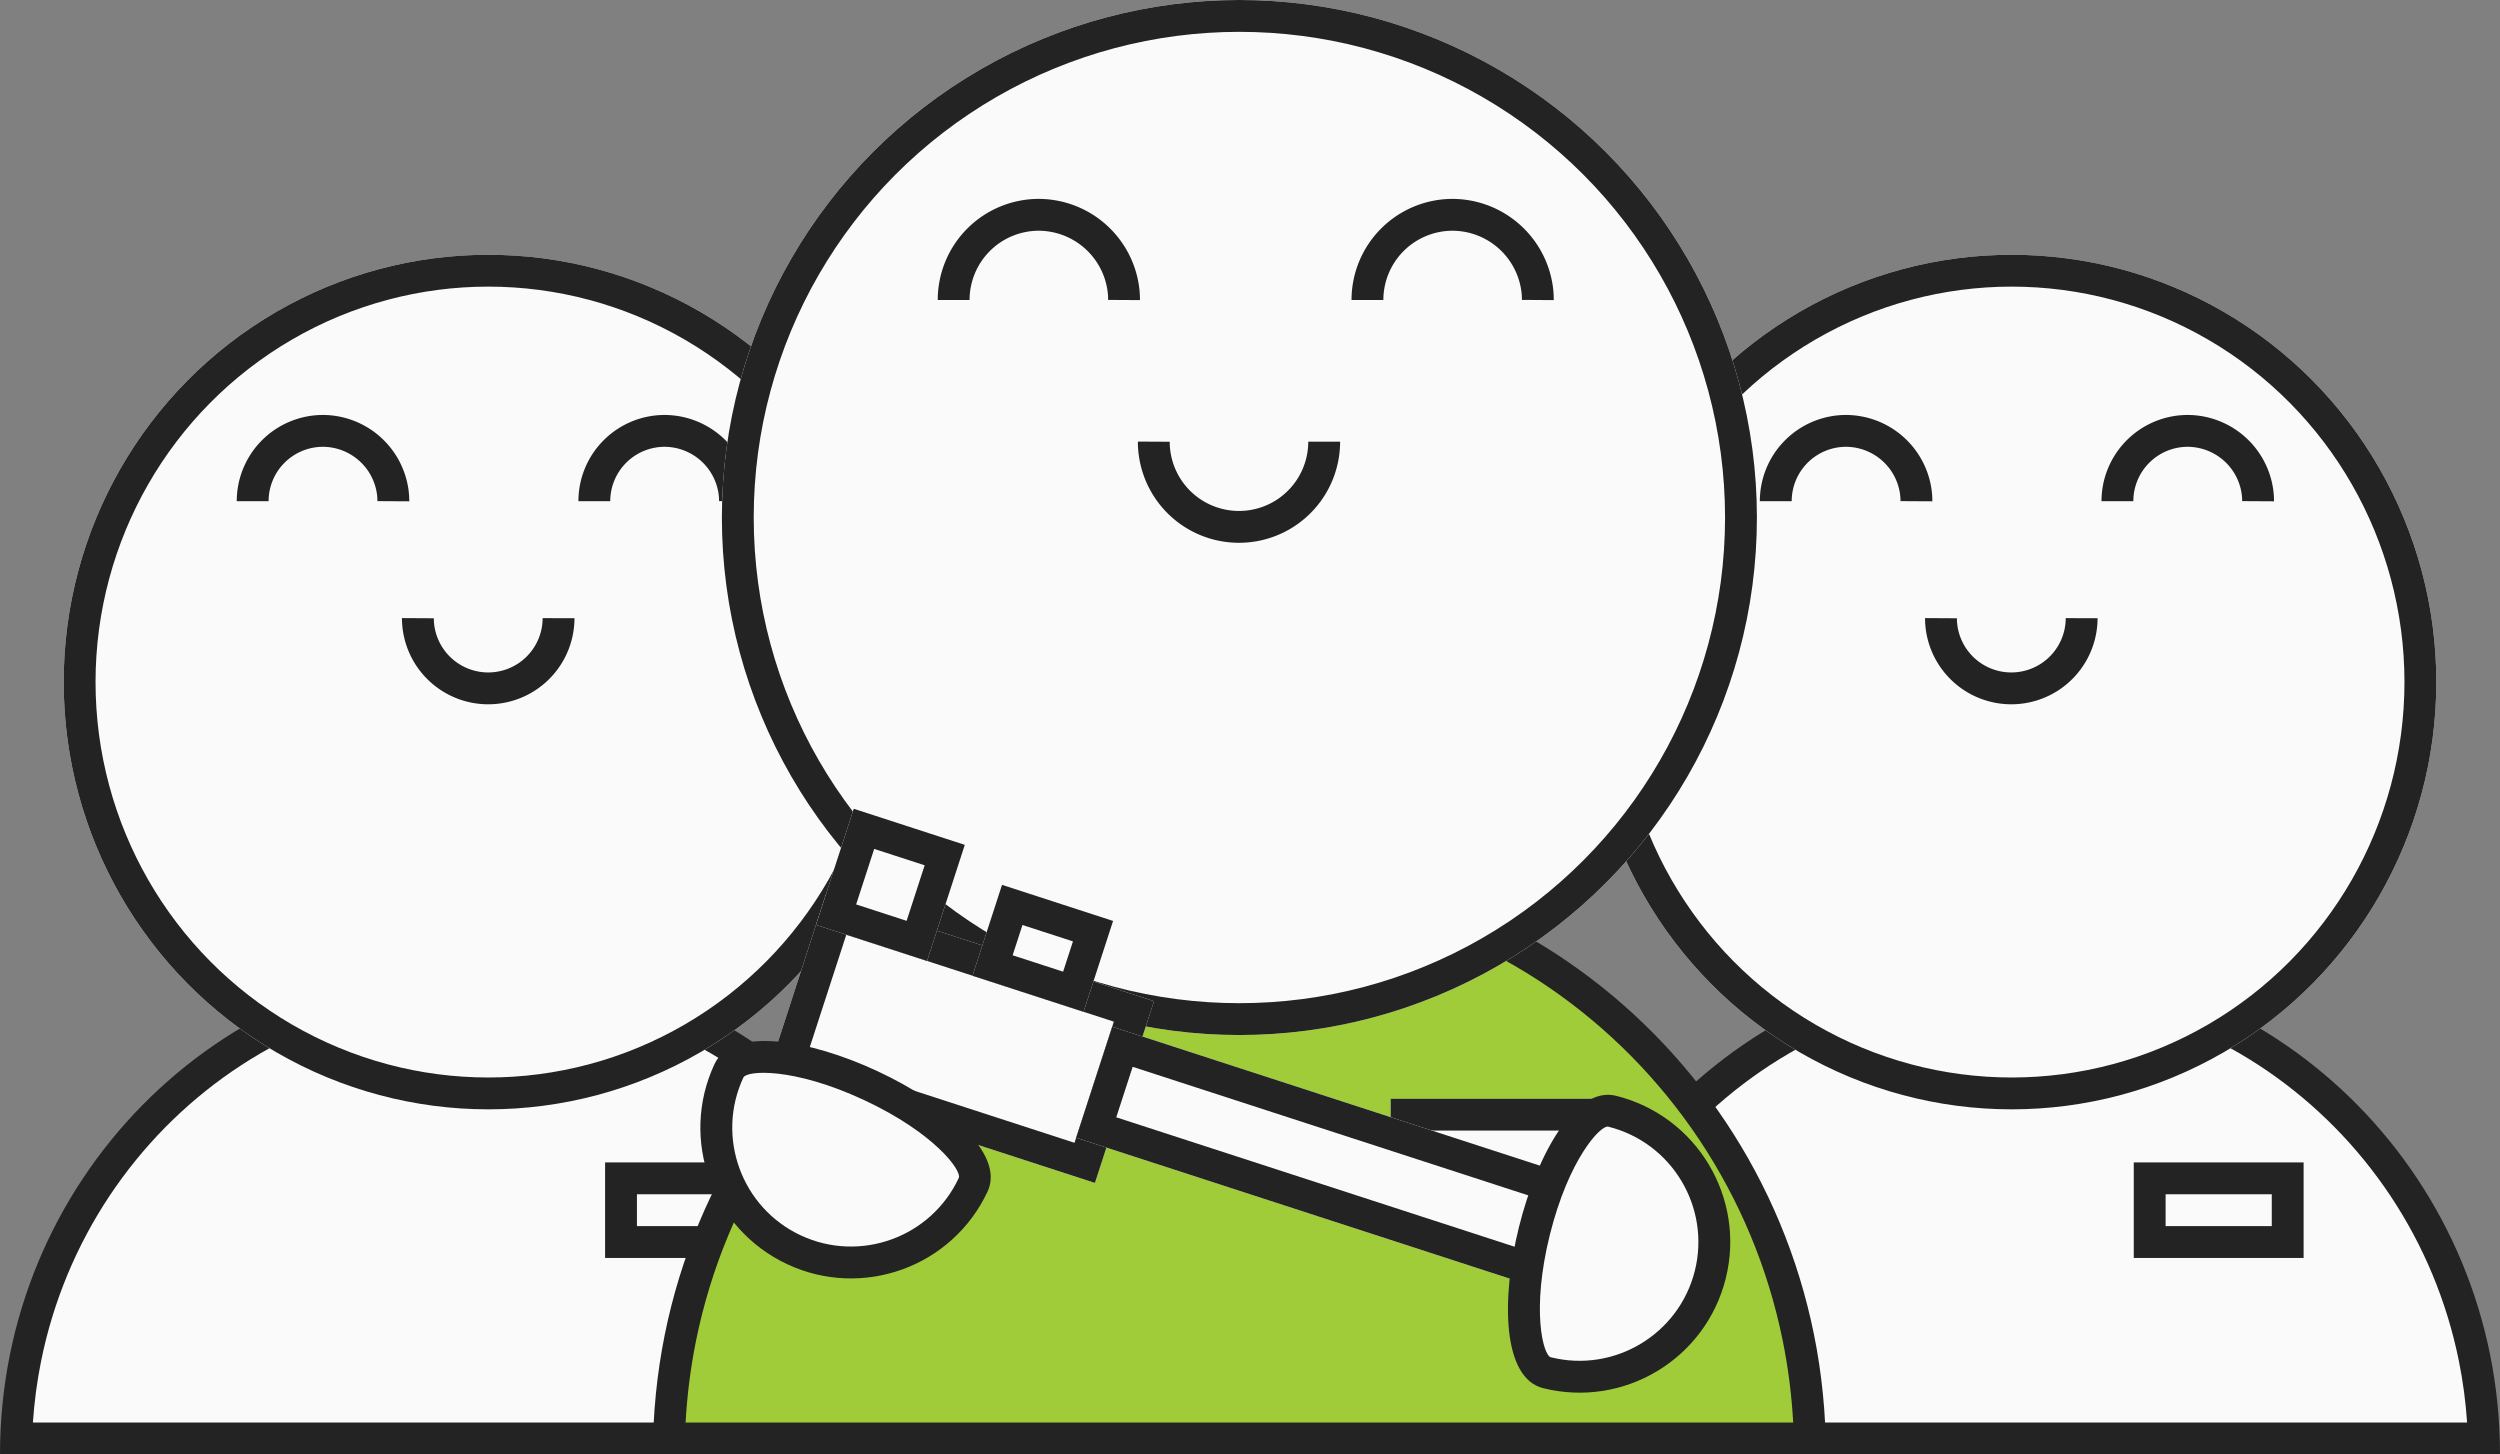 <svg xmlns="http://www.w3.org/2000/svg" width="471" height="274" viewBox="0 0 471 274">
  <rect x="0" y="0" width="471" height="274" fill="#808080" stroke="none"/>
  <g id="Graphic_Nationwide-Team" transform="translate(-766.576 -4472.145)">
    <g id="Group_828" data-name="Group 828" transform="translate(1054.41 4520.457)">
      <g id="Subtraction_1" data-name="Subtraction 1" transform="translate(0.167 132.687)" fill="#fafafa">
        <path d="M 179.951 90 L 3.049 90 C 3.214 84.894 3.801 79.811 4.8 74.849 C 5.964 69.07 7.7 63.385 9.96 57.953 C 12.18 52.619 14.927 47.475 18.125 42.663 C 21.293 37.897 24.931 33.416 28.938 29.343 C 32.944 25.271 37.352 21.574 42.039 18.356 C 46.77 15.108 51.826 12.318 57.069 10.064 C 62.406 7.77 67.992 6.008 73.67 4.827 C 79.497 3.615 85.496 3 91.5 3 C 97.503 3 103.502 3.615 109.329 4.827 C 115.008 6.008 120.593 7.77 125.931 10.064 C 131.173 12.318 136.23 15.108 140.96 18.356 C 145.648 21.575 150.056 25.271 154.062 29.343 C 158.069 33.416 161.707 37.897 164.875 42.663 C 168.073 47.475 170.82 52.619 173.04 57.953 C 175.3 63.385 177.036 69.07 178.2 74.849 C 179.199 79.811 179.786 84.894 179.951 90 Z" stroke="none"/>
        <path d="M 176.799 87 C 176.538 83.105 176.023 79.236 175.259 75.441 C 174.134 69.853 172.456 64.357 170.27 59.105 C 168.124 53.949 165.469 48.976 162.376 44.324 C 159.314 39.716 155.797 35.384 151.923 31.447 C 148.051 27.512 143.792 23.939 139.262 20.829 C 134.693 17.691 129.809 14.997 124.746 12.821 C 119.593 10.605 114.2 8.904 108.718 7.764 C 97.465 5.423 85.535 5.423 74.281 7.764 C 68.799 8.904 63.407 10.605 58.254 12.821 C 53.191 14.997 48.307 17.691 43.738 20.829 C 39.208 23.939 34.949 27.512 31.077 31.447 C 27.203 35.384 23.686 39.717 20.624 44.324 C 17.531 48.976 14.876 53.949 12.73 59.105 C 10.545 64.357 8.866 69.853 7.741 75.441 C 6.977 79.236 6.462 83.104 6.201 87 L 176.799 87 M 183 93 L 0 93 C 0 86.688 0.626 80.382 1.859 74.257 C 3.061 68.286 4.855 62.413 7.19 56.8 C 9.484 51.289 12.322 45.974 15.627 41.003 C 18.9 36.078 22.659 31.447 26.8 27.239 C 30.94 23.031 35.496 19.21 40.341 15.883 C 45.233 12.524 50.462 9.639 55.884 7.308 C 61.406 4.934 67.184 3.111 73.059 1.889 C 85.115 -0.618 97.884 -0.618 109.94 1.889 C 115.815 3.111 121.594 4.935 127.116 7.308 C 132.538 9.639 137.767 12.524 142.659 15.883 C 147.504 19.21 152.06 23.031 156.2 27.239 C 160.341 31.447 164.1 36.078 167.373 41.003 C 170.678 45.974 173.516 51.289 175.809 56.8 C 178.145 62.412 179.939 68.286 181.141 74.257 C 182.374 80.384 183 86.689 183 92.999 L 183 93 Z" stroke="none" fill="#232323"/>
      </g>
      <g id="Ellipse_15" data-name="Ellipse 15" transform="translate(11.167 -0.312)" fill="#fafafa" stroke="#232323" stroke-width="6">
        <ellipse cx="80" cy="80.5" rx="80" ry="80.5" stroke="none"/>
        <ellipse cx="80" cy="80.5" rx="77" ry="77.5" fill="none"/>
      </g>
      <g id="Rectangle_55" data-name="Rectangle 55" transform="translate(114.167 170.687)" fill="#fafafa" stroke="#232323" stroke-width="6">
        <rect width="32" height="18" stroke="none"/>
        <rect x="3" y="3" width="26" height="12" fill="none"/>
      </g>
      <path id="Path_66" data-name="Path 66" d="M26.5,0A13.252,13.252,0,0,1,13.252,13.252,13.327,13.327,0,0,1,.147,1.979,12.458,12.458,0,0,1,0,0" transform="translate(137.589 46.118) rotate(180)" fill="#fafafa" stroke="#232323" stroke-width="6"/>
      <path id="Path_68" data-name="Path 68" d="M26.5,14A13.253,13.253,0,0,1,.147,15.979,12.458,12.458,0,0,1,0,14" transform="translate(77.849 54.153)" fill="#fafafa" stroke="#232323" stroke-width="6"/>
      <path id="Path_67" data-name="Path 67" d="M26.5,0A13.252,13.252,0,0,1,13.252,13.252,13.327,13.327,0,0,1,.147,1.979,12.458,12.458,0,0,1,0,0" transform="translate(73.22 46.118) rotate(180)" fill="#fafafa" stroke="#232323" stroke-width="6"/>
    </g>
    <g id="Group_829" data-name="Group 829" transform="translate(766.576 4520.457)">
      <g id="Subtraction_1-2" data-name="Subtraction 1" transform="translate(0 132.687)" fill="#fafafa">
        <path d="M 179.951 90 L 3.049 90 C 3.214 84.894 3.801 79.811 4.8 74.849 C 5.964 69.07 7.7 63.385 9.96 57.953 C 12.18 52.619 14.927 47.475 18.125 42.663 C 21.293 37.897 24.931 33.416 28.938 29.343 C 32.944 25.271 37.352 21.574 42.039 18.356 C 46.77 15.108 51.826 12.318 57.069 10.064 C 62.406 7.77 67.992 6.008 73.67 4.827 C 79.497 3.615 85.496 3 91.5 3 C 97.503 3 103.502 3.615 109.329 4.827 C 115.008 6.008 120.593 7.77 125.931 10.064 C 131.173 12.318 136.23 15.108 140.96 18.356 C 145.648 21.575 150.056 25.271 154.062 29.343 C 158.069 33.416 161.707 37.897 164.875 42.663 C 168.073 47.475 170.82 52.619 173.04 57.953 C 175.3 63.385 177.036 69.07 178.2 74.849 C 179.199 79.811 179.786 84.894 179.951 90 Z" stroke="none"/>
        <path d="M 176.799 87 C 176.538 83.105 176.023 79.236 175.259 75.441 C 174.134 69.853 172.456 64.357 170.27 59.105 C 168.124 53.949 165.469 48.976 162.376 44.324 C 159.314 39.716 155.797 35.384 151.923 31.447 C 148.051 27.512 143.792 23.939 139.262 20.829 C 134.693 17.691 129.809 14.997 124.746 12.821 C 119.593 10.605 114.2 8.904 108.718 7.764 C 97.465 5.423 85.535 5.423 74.281 7.764 C 68.799 8.904 63.407 10.605 58.254 12.821 C 53.191 14.997 48.307 17.691 43.738 20.829 C 39.208 23.939 34.949 27.512 31.077 31.447 C 27.203 35.384 23.686 39.717 20.624 44.324 C 17.531 48.976 14.876 53.949 12.73 59.105 C 10.545 64.357 8.866 69.853 7.741 75.441 C 6.977 79.236 6.462 83.104 6.201 87 L 176.799 87 M 183 93 L 0 93 C 0 86.688 0.626 80.382 1.859 74.257 C 3.061 68.286 4.855 62.413 7.19 56.8 C 9.484 51.289 12.322 45.974 15.627 41.003 C 18.9 36.078 22.659 31.447 26.8 27.239 C 30.94 23.031 35.496 19.21 40.341 15.883 C 45.233 12.524 50.462 9.639 55.884 7.308 C 61.406 4.934 67.184 3.111 73.059 1.889 C 85.115 -0.618 97.884 -0.618 109.94 1.889 C 115.815 3.111 121.594 4.935 127.116 7.308 C 132.538 9.639 137.767 12.524 142.659 15.883 C 147.504 19.21 152.06 23.031 156.2 27.239 C 160.341 31.447 164.1 36.078 167.373 41.003 C 170.678 45.974 173.516 51.289 175.809 56.8 C 178.145 62.412 179.939 68.286 181.141 74.257 C 182.374 80.384 183 86.689 183 92.999 L 183 93 Z" stroke="none" fill="#232323"/>
      </g>
      <g id="Ellipse_15-2" data-name="Ellipse 15" transform="translate(12 -0.312)" fill="#fafafa" stroke="#232323" stroke-width="6">
        <ellipse cx="80" cy="80.5" rx="80" ry="80.5" stroke="none"/>
        <ellipse cx="80" cy="80.5" rx="77" ry="77.5" fill="none"/>
      </g>
      <g id="Rectangle_55-2" data-name="Rectangle 55" transform="translate(114 170.687)" fill="#fafafa" stroke="#232323" stroke-width="6">
        <rect width="32" height="18" stroke="none"/>
        <rect x="3" y="3" width="26" height="12" fill="none"/>
      </g>
      <path id="Path_66-2" data-name="Path 66" d="M26.5,0A13.252,13.252,0,0,1,13.252,13.252,13.327,13.327,0,0,1,.147,1.979,12.458,12.458,0,0,1,0,0" transform="translate(138.473 46.118) rotate(180)" fill="#fafafa" stroke="#232323" stroke-width="6"/>
      <path id="Path_68-2" data-name="Path 68" d="M26.5,14A13.253,13.253,0,0,1,.147,15.979,12.458,12.458,0,0,1,0,14" transform="translate(78.733 54.153)" fill="#fafafa" stroke="#232323" stroke-width="6"/>
      <path id="Path_67-2" data-name="Path 67" d="M26.5,0A13.252,13.252,0,0,1,13.252,13.252,13.327,13.327,0,0,1,.147,1.979,12.458,12.458,0,0,1,0,0" transform="translate(74.104 46.118) rotate(180)" fill="#fafafa" stroke="#232323" stroke-width="6"/>
    </g>
    <g id="Group_827" data-name="Group 827" transform="translate(889.778 4449.589)">
      <g id="Subtraction_1-3" data-name="Subtraction 1" transform="translate(-0.201 184.556)" fill="#a0cc3a">
        <path d="M 217.96 109 L 3.04 109 C 3.212 102.605 3.931 96.234 5.186 90.022 C 6.599 83.022 8.707 76.138 11.452 69.56 C 14.148 63.101 17.484 56.871 21.368 51.043 C 25.215 45.271 29.633 39.844 34.5 34.911 C 39.366 29.979 44.72 25.501 50.413 21.603 C 56.159 17.668 62.302 14.289 68.67 11.559 C 75.155 8.779 81.941 6.644 88.839 5.213 C 95.919 3.745 103.206 3 110.499 3 C 117.793 3 125.08 3.745 132.16 5.213 C 139.059 6.644 145.845 8.779 152.329 11.559 C 158.698 14.289 164.84 17.668 170.587 21.603 C 176.28 25.502 181.634 29.979 186.5 34.911 C 191.366 39.844 195.785 45.271 199.632 51.043 C 203.516 56.871 206.852 63.101 209.548 69.56 C 212.293 76.138 214.401 83.022 215.814 90.022 C 217.069 96.234 217.788 102.605 217.96 109 Z" stroke="none"/>
        <path d="M 214.835 106 C 214.548 100.814 213.892 95.661 212.874 90.615 C 211.499 83.808 209.449 77.113 206.779 70.715 C 204.158 64.433 200.913 58.375 197.136 52.707 C 193.394 47.094 189.097 41.815 184.364 37.018 C 179.633 32.222 174.427 27.869 168.892 24.078 C 163.306 20.254 157.336 16.969 151.147 14.316 C 144.847 11.615 138.253 9.541 131.551 8.15 C 117.791 5.297 103.208 5.297 89.448 8.15 C 82.746 9.541 76.153 11.615 69.852 14.316 C 63.663 16.969 57.693 20.254 52.108 24.078 C 46.573 27.869 41.367 32.222 36.636 37.018 C 31.903 41.815 27.606 47.094 23.864 52.707 C 20.087 58.375 16.842 64.433 14.221 70.715 C 11.551 77.113 9.501 83.808 8.126 90.615 C 7.108 95.661 6.452 100.815 6.165 106 L 214.835 106 M 221 112 L -7.62939453125e-06 112 C -7.62939453125e-06 104.399 0.756 96.805 2.245 89.428 C 3.697 82.237 5.863 75.163 8.684 68.404 C 11.453 61.768 14.881 55.367 18.872 49.38 C 22.824 43.449 27.364 37.872 32.365 32.804 C 37.365 27.736 42.867 23.134 48.718 19.128 C 54.625 15.083 60.941 11.608 67.488 8.801 C 74.157 5.943 81.135 3.747 88.23 2.275 C 102.789 -0.744 118.21 -0.744 132.769 2.275 C 139.864 3.747 146.843 5.943 153.511 8.801 C 160.059 11.608 166.374 15.083 172.282 19.128 C 178.133 23.134 183.635 27.736 188.635 32.804 C 193.636 37.872 198.175 43.449 202.128 49.38 C 206.119 55.367 209.547 61.768 212.316 68.404 C 215.137 75.163 217.303 82.237 218.755 89.428 C 220.245 96.806 221 104.4 221 111.999 L 221 112 Z" stroke="none" fill="#232323"/>
      </g>
      <g id="Ellipse_15-3" data-name="Ellipse 15" transform="translate(12.799 22.556)" fill="#fafafa" stroke="#232323" stroke-width="6">
        <circle cx="97.5" cy="97.5" r="97.5" stroke="none"/>
        <circle cx="97.5" cy="97.5" r="94.5" fill="none"/>
      </g>
      <g id="Rectangle_55-3" data-name="Rectangle 55" transform="translate(138.799 229.556)" fill="#fafafa" stroke="#232323" stroke-width="6">
        <rect width="38" height="21" stroke="none"/>
        <rect x="3" y="3" width="32" height="15" fill="none"/>
      </g>
      <path id="Path_66-3" data-name="Path 66" d="M32.1,0A16.05,16.05,0,0,1,16.05,16.05,16.14,16.14,0,0,1,.178,2.4,15.089,15.089,0,0,1,0,0" transform="translate(166.525 79.077) rotate(180)" fill="#fafafa" stroke="#232323" stroke-width="6"/>
      <path id="Path_68-3" data-name="Path 68" d="M32.1,14A16.051,16.051,0,0,1,.178,16.4,15.089,15.089,0,0,1,0,14" transform="translate(94.174 91.765)" fill="#fafafa" stroke="#232323" stroke-width="6"/>
      <path id="Path_67-3" data-name="Path 67" d="M32.1,0A16.05,16.05,0,0,1,16.05,16.05,16.14,16.14,0,0,1,.178,2.4,15.089,15.089,0,0,1,0,0" transform="translate(88.567 79.077) rotate(180)" fill="#fafafa" stroke="#232323" stroke-width="6"/>
    </g>
    <g id="Group_1008" data-name="Group 1008" transform="translate(1060.568 4667.78) rotate(108)">
      <g id="Rectangle_93" data-name="Rectangle 93" transform="translate(17 75)" fill="#fafafa" stroke="#232323" stroke-width="6">
        <rect width="36" height="65" stroke="none"/>
        <rect x="3" y="3" width="30" height="59" fill="none"/>
      </g>
      <g id="Rectangle_94" data-name="Rectangle 94" transform="translate(24 -22)" fill="#fafafa" stroke="#232323" stroke-width="6">
        <rect width="22" height="103" stroke="none"/>
        <rect x="3" y="3" width="16" height="97" fill="none"/>
      </g>
      <g id="Rectangle_95" data-name="Rectangle 95" transform="translate(0 140) rotate(-90)" fill="#fafafa" stroke="#232323" stroke-width="6">
        <rect width="22" height="23" stroke="none"/>
        <rect x="3" y="3" width="16" height="17" fill="none"/>
      </g>
      <g id="Rectangle_96" data-name="Rectangle 96" transform="translate(5 109) rotate(-90)" fill="#fafafa" stroke="#232323" stroke-width="6">
        <rect width="22" height="18" stroke="none"/>
        <rect x="3" y="3" width="16" height="12" fill="none"/>
      </g>
    </g>
    <g id="Path_908" data-name="Path 908" transform="translate(1098.576 4685.457) rotate(104)" fill="#fafafa">
      <path d="M 28.387 37.145 C 21.398 37.145 14.662 36.141 9.907 34.39 C 7.556 33.524 5.686 32.474 4.502 31.352 C 3.491 30.396 3 29.425 3 28.387 C 3 24.958 3.671 21.634 4.994 18.506 C 6.272 15.483 8.103 12.768 10.436 10.436 C 12.768 8.103 15.483 6.272 18.506 4.994 C 21.634 3.671 24.958 3 28.387 3 C 31.815 3 35.14 3.671 38.268 4.994 C 41.29 6.272 44.005 8.103 46.338 10.436 C 48.67 12.768 50.501 15.483 51.78 18.506 C 53.103 21.634 53.774 24.958 53.774 28.387 C 53.774 29.425 53.282 30.396 52.271 31.352 C 51.087 32.474 49.218 33.524 46.866 34.39 C 42.111 36.141 35.376 37.145 28.387 37.145 Z" stroke="none"/>
      <path d="M 28.387 6 C 16.043 6 6 16.043 6 28.387 C 6 29.867 13.697 34.145 28.387 34.145 C 43.076 34.145 50.773 29.867 50.773 28.387 C 50.773 16.043 40.731 6 28.387 6 M 28.387 0 C 44.064 0 56.773 12.709 56.773 28.387 C 56.773 44.064 0 44.064 3.814697265625e-06 28.387 C 3.814697265625e-06 12.709 12.709 0 28.387 0 Z" stroke="none" fill="#232323"/>
    </g>
    <g id="Path_909" data-name="Path 909" transform="translate(940.648 4722.333) rotate(-155)" fill="#fafafa">
      <path d="M 28.387 37.145 C 21.398 37.145 14.662 36.141 9.907 34.39 C 7.556 33.524 5.686 32.474 4.502 31.352 C 3.491 30.396 3 29.425 3 28.387 C 3 24.958 3.671 21.634 4.994 18.506 C 6.272 15.483 8.103 12.768 10.436 10.436 C 12.768 8.103 15.483 6.272 18.506 4.994 C 21.634 3.671 24.958 3 28.387 3 C 31.815 3 35.14 3.671 38.268 4.994 C 41.29 6.272 44.005 8.103 46.338 10.436 C 48.67 12.768 50.501 15.483 51.78 18.506 C 53.103 21.634 53.774 24.958 53.774 28.387 C 53.774 29.425 53.282 30.396 52.271 31.352 C 51.087 32.474 49.218 33.524 46.866 34.39 C 42.111 36.141 35.376 37.145 28.387 37.145 Z" stroke="none"/>
      <path d="M 28.387 6 C 16.043 6 6 16.043 6 28.387 C 6 29.867 13.697 34.145 28.387 34.145 C 43.076 34.145 50.773 29.867 50.773 28.387 C 50.773 16.043 40.731 6 28.387 6 M 28.387 0 C 44.064 0 56.773 12.709 56.773 28.387 C 56.773 44.064 0 44.064 3.814697265625e-06 28.387 C 3.814697265625e-06 12.709 12.709 0 28.387 0 Z" stroke="none" fill="#232323"/>
    </g>
  </g>
</svg>
